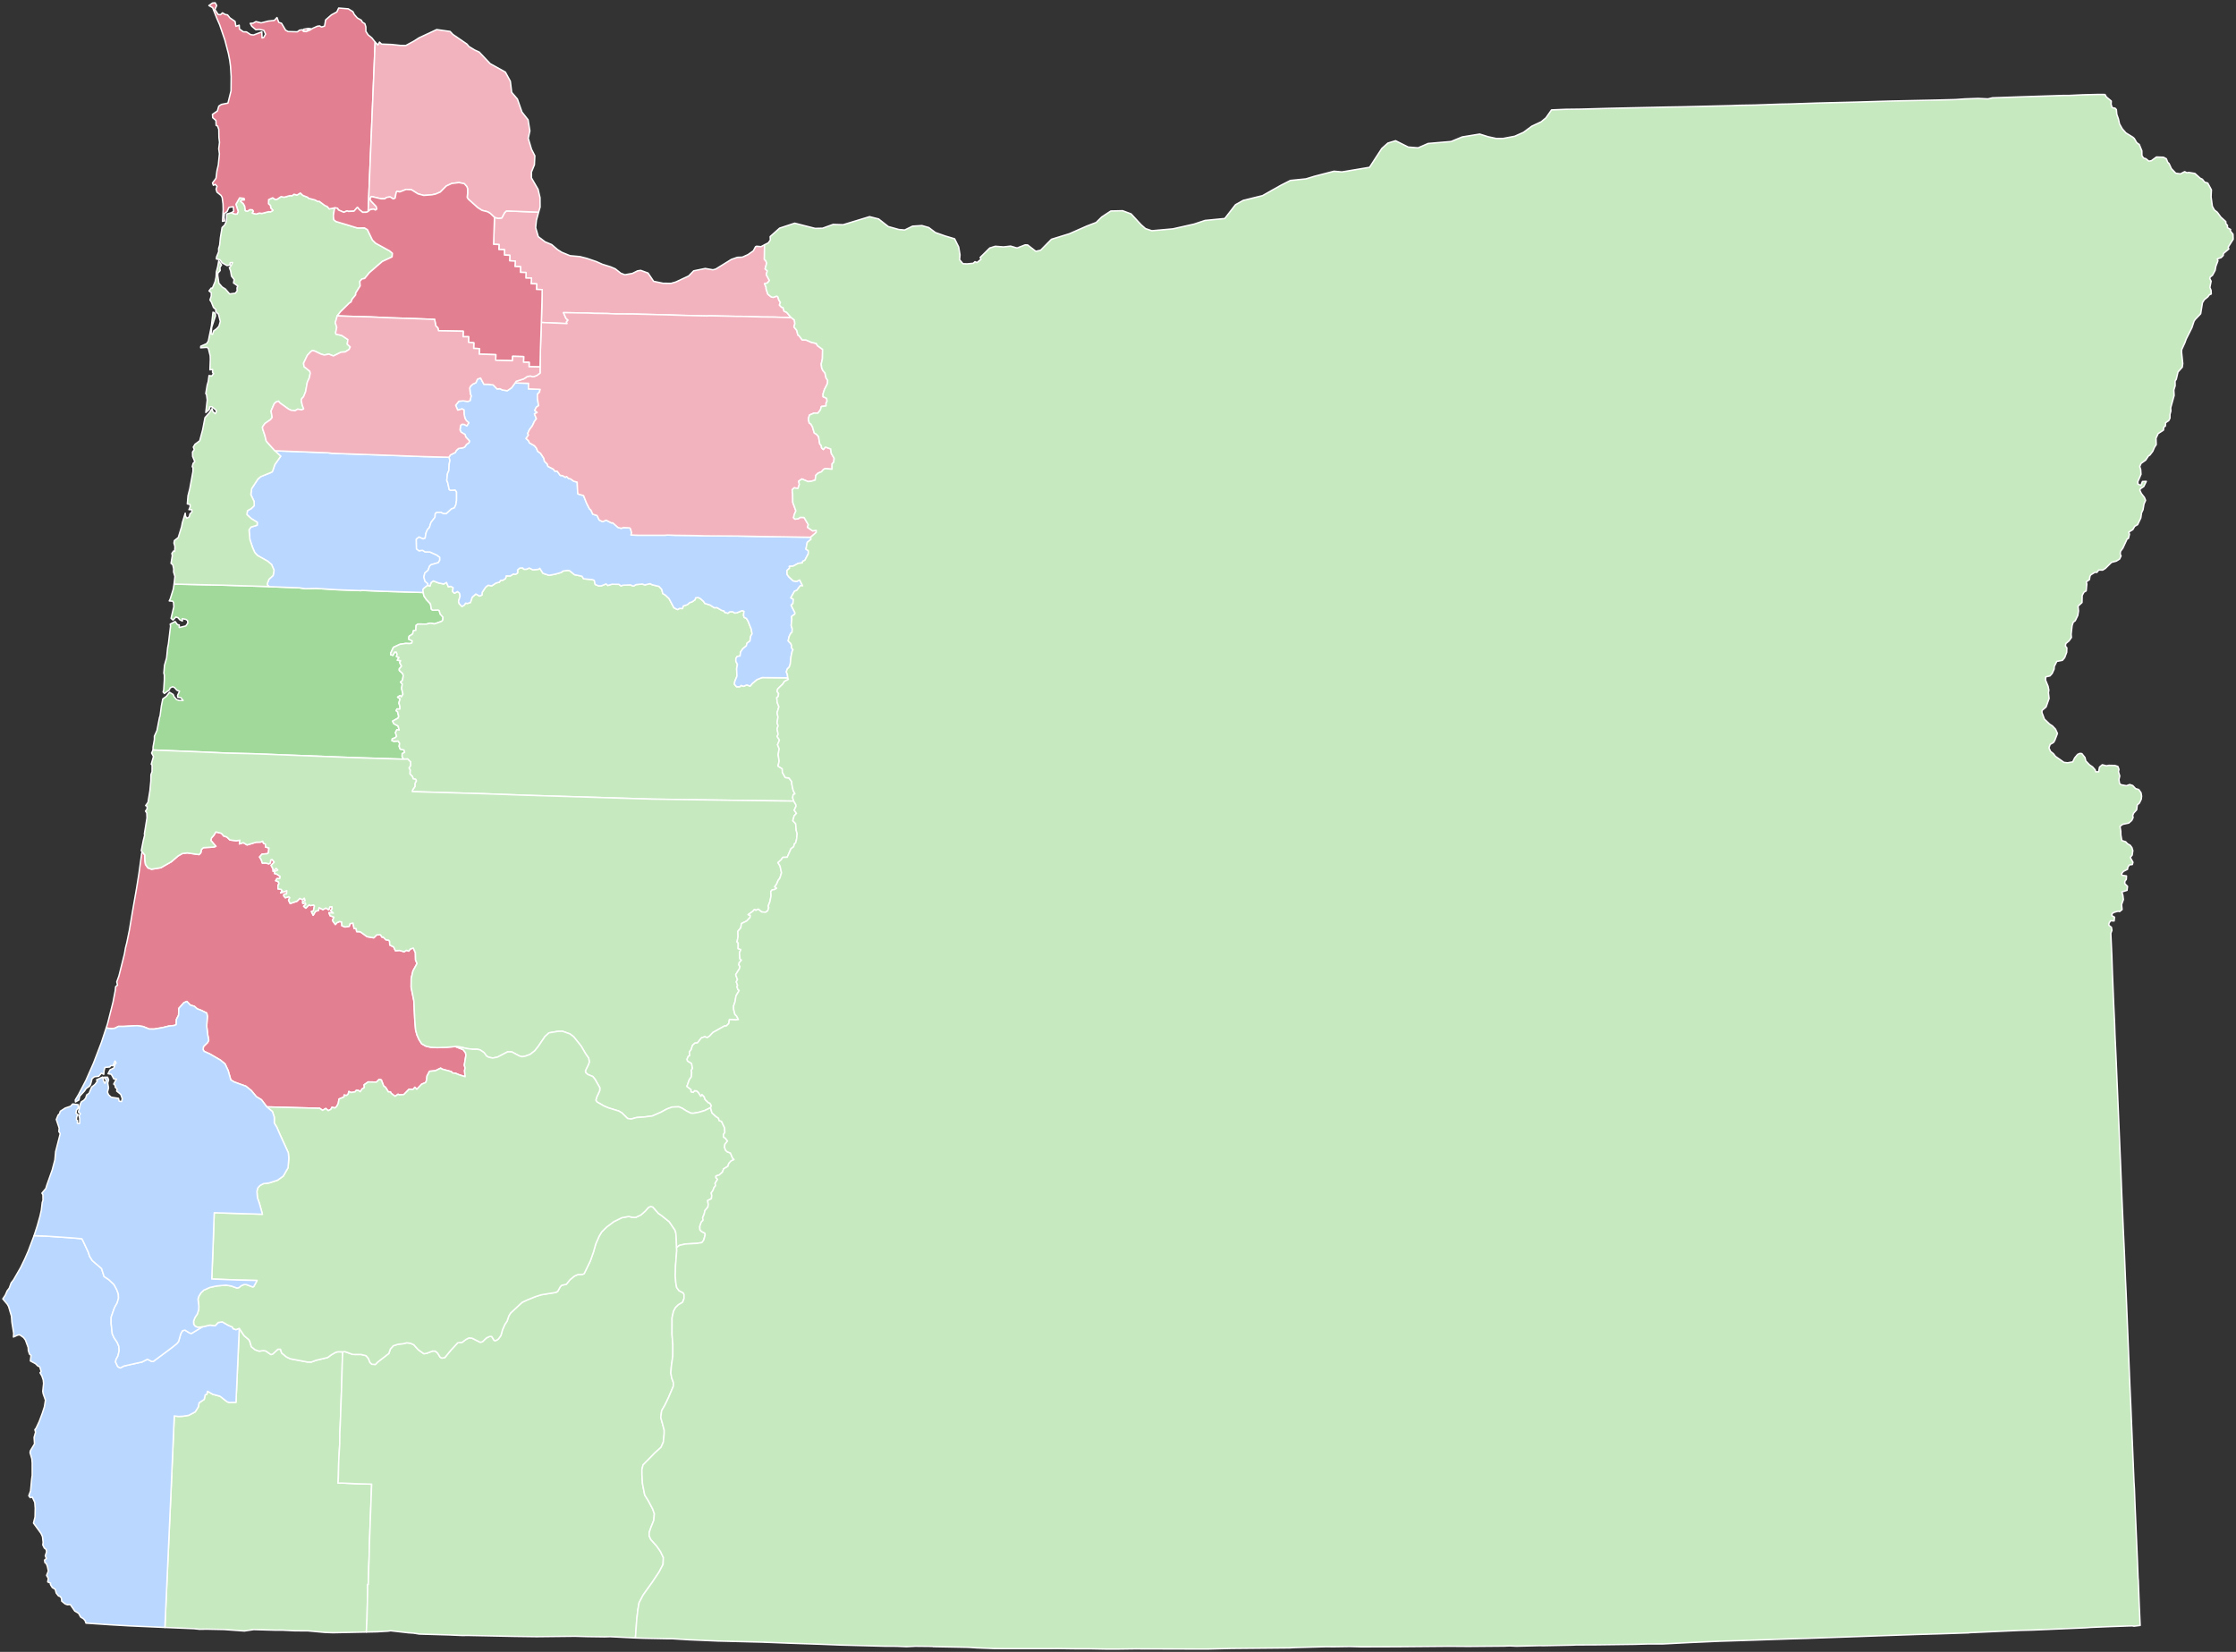 <?xml version="1.0" encoding="UTF-8" standalone="no"?>
<svg
   version="1.2"
   width="800"
   height="591"
   viewBox="0 0 800 591"
   stroke-linecap="round"
   stroke-linejoin="round"
   id="svg19"
   sodipodi:docname="Oregon 1859 county.svg"
   inkscape:version="1.3.2 (091e20e, 2023-11-25, custom)"
   xmlns:inkscape="http://www.inkscape.org/namespaces/inkscape"
   xmlns:sodipodi="http://sodipodi.sourceforge.net/DTD/sodipodi-0.dtd"
   xmlns="http://www.w3.org/2000/svg"
   xmlns:svg="http://www.w3.org/2000/svg">
  <rect x="0" y="0" width="800" height="591" fill="#333333" stroke="none"/>
  <defs
     id="defs19" />
  <sodipodi:namedview
     id="namedview19"
     pagecolor="#ffffff"
     bordercolor="#000000"
     borderopacity="0.25"
     inkscape:showpageshadow="2"
     inkscape:pageopacity="0.0"
     inkscape:pagecheckerboard="0"
     inkscape:deskcolor="#d1d1d1"
     inkscape:zoom="0.9727205"
     inkscape:cx="404.53553"
     inkscape:cy="235.93622"
     inkscape:window-width="1920"
     inkscape:window-height="1009"
     inkscape:window-x="-8"
     inkscape:window-y="-8"
     inkscape:window-maximized="1"
     inkscape:current-layer="svg19" />
  <g
     id="Oregon 1859 county"
     style="fill:#878787;fill-opacity:1;stroke:#ffffff;stroke-opacity:1;stroke-width:0.5;stroke-dasharray:none">
    <path
       d="M 96.32 209.89 107.09 210.3 109.21 210.62 113.09 210.51 120.46 210.98 129.2 211.31 129.29 211.21 137.17 211.55 151.41 211.97 151.67 213.2 152.54 214.49 154.01 216.06 154.36 218.01 154.85 218.32 156.74 218.23 157.14 218.47 157.51 219.71 158.51 220.83 158.41 221.89 157.99 222.31 155.45 223.21 153.95 222.94 152.55 223.29 149.54 223.27 148.89 223.7 148.76 225.51 147.94 225.63 147.61 226.84 146.38 227.63 146.17 228.64 147.5 229.3 147.32 230.06 146.61 230.26 145.21 230.19 143.08 230.52 140.75 231.6 139.8 233.67 139.79 234.24 140.58 234.46 141.23 233.27 141.8 233.31 142.07 234.11 141.86 234.9 142.75 235.25 142.16 236.21 143.34 236.38 143 237.03 143.66 238.33 142.84 239.32 142.87 239.87 144.1 241.01 144.27 241.79 144 243.4 143.31 244.02 143.94 244.74 143.68 246.26 144.17 248.37 143.61 249.32 143.15 248.84 142.26 249.43 143.16 250.02 142.71 251.49 143.1 252.8 143.07 253.68 142.03 253.64 141.75 254.26 142.27 254.7 142.66 256.34 142.4 256.92 140.47 258 140.9 258.91 142.44 259.76 142.81 261.18 142 261.06 141.48 262.08 141.9 263.42 141.43 263.92 140.33 264.36 140.26 265.01 140.99 265.22 142.46 265.12 142.99 265.93 142.81 267.02 143.19 268.02 144.54 268.34 144.76 269.18 143.89 269.62 143.88 270.83 144.53 271.62 127.63 271.09 120.69 270.83 90.78 269.67 81.98 269.47 71.51 269.01 54.75 268.33 54.75 267.29 55.23 264.62 55.24 263.39 56.16 261.36 57.06 256.7 57.27 256.12 57.74 252.55 58.24 250.06 59.53 249.13 60.65 247.67 61.97 248.47 62.28 249.26 63.18 250.3 64.09 250.58 65.51 250.63 64.71 249.62 63.61 249.49 63.53 248.79 64.23 247.31 63.28 246.94 62.49 246.04 61.81 245.68 60.86 246.12 60.58 246.84 58.81 248.11 58.35 247.58 58.57 246.85 58.79 243.27 58.8 241.55 58.62 240.81 58.85 238.03 59.61 235.39 59.99 231.67 60.25 230.39 61.02 223.96 60.89 223.3 62.66 222.36 63.5 223.48 64.13 223.59 64.13 224.51 66.47 223.94 67.21 222.9 67.11 222.05 66.54 221.61 65.24 221.35 65.25 222.18 64.33 221.74 63.68 220.99 62.92 220.75 61.9 221.84 61.19 221.22 62.2 217.05 62.09 215.59 61.81 215.09 60.55 214.99 60.91 214.27 62 210.77 62.28 208.97 80.34 209.37 95.13 209.82 96.32 209.89 Z"
       id="path1"
       style="fill:#a1d99b;fill-opacity:1;stroke:#ffffff;stroke-opacity:1;stroke-width:0.5;stroke-dasharray:none" />
    <path
       d="M 160.66 163.59 160.98 164.69 160.7 166.14 160.59 168.36 160.11 169.43 159.85 171.87 160.18 172.66 160.73 175.17 161.17 175.39 162.86 175.31 163.36 176.03 163.36 178.95 163.09 180.59 162.57 181.7 161.5 182.09 159.66 183.8 158.65 183.79 157.79 183.33 156.29 183.31 155.72 183.78 155.64 185.05 154.2 186.91 153.63 188.73 152.96 189.44 152.45 190.58 152.09 192.55 151.4 192.81 149.91 192.15 148.95 192.9 149.02 196.36 149.9 197.05 151.17 196.87 152.08 197.45 153.83 197.48 156.24 198.57 157.34 199.37 157.34 200.43 156.84 201.29 154.19 202.07 153.69 202.56 153.17 204.01 152 204.99 151.65 206.45 152.07 207.96 153.11 208.86 153.05 209.4 151.7 210.43 151.3 210.97 151.41 211.97 137.17 211.55 129.29 211.21 129.2 211.31 120.46 210.98 113.09 210.51 109.21 210.62 107.09 210.3 96.32 209.89 95.65 209.28 95.66 208.69 96.22 207.26 97.72 205.89 98.05 204.03 97.17 201.97 95.72 200.75 92.09 198.71 91.14 197.65 90.36 195.88 89.42 193.08 89.1 189.57 89.83 188.56 92 187.91 92.03 186.86 89.94 185.57 88.33 184.09 88.54 182.71 89.89 181.96 90.97 180.91 90.91 179.4 89.74 176.94 90.04 174.81 92.29 171.37 93.34 170.49 97.22 168.93 97.55 168.54 98.31 166.24 100.43 163.23 98.35 161.27 117.27 161.99 118.76 162.16 123.8 162.36 139.12 162.89 151.46 163.35 160.66 163.59 Z"
       id="path2"
       style="fill:#b9d7ff;fill-opacity:1;stroke:#ffffff;stroke-opacity:1;stroke-width:0.5;stroke-dasharray:none" />
    <path
       d="M 162.92 374.43 165.7 375.53 166.55 376.66 166.7 377.53 166.12 381.09 166.41 382.08 166.21 383.06 166.41 385.21 164.21 384.51 163 383.99 161.85 383.86 161.49 383.4 158.23 382.52 157.66 382.15 155.77 383.08 153.68 383.27 152.78 384.97 152.63 386.44 152.29 387.3 150.87 387.88 149.12 389.73 148.44 388.99 147.77 389.78 146.34 389.69 144.47 391.61 142.81 391.71 142.42 391.48 141.36 392.23 139.97 391.17 139.67 390.63 138.94 390.64 137.95 389.02 137.27 388.55 136.43 386.37 135.67 386.16 134.68 387.14 131.7 387.09 130.27 388.11 130.36 389.11 129.55 389.59 128.87 390.6 128.28 390.15 127.47 390.1 126.97 390.67 125.59 390.88 124.81 390.5 124.58 391.41 124 391.95 123.11 391.77 123.09 392.45 121.28 393.21 121.03 394.8 120.45 395.87 119.82 396.41 118.78 396.14 118.38 396.89 117.44 397.37 116.56 396.58 115.4 397.25 114.33 396.48 113.82 396.5 95.47 396.01 93.56 393.47 91.71 392.35 89.93 390.19 88 388.62 83.84 387.12 82.58 386.37 81.63 383.02 80.52 380.64 78.89 379.29 75.03 377.05 73.03 376.15 72.66 375.48 72.81 374.44 74.3 372.96 74.68 372.14 74.31 370.2 73.95 367.08 74.2 363.63 73.97 362.44 72 361.47 70.56 360.93 69.55 360.02 68.11 359.6 66.86 358.28 65.78 358.75 63.97 360.78 63.9 363.18 63.12 364.73 63.05 366.59 62.39 366.88 60.35 367.11 58.25 367.64 55.13 368.17 53.4 368.16 51.18 367.26 49.03 366.95 44.17 367.23 42.38 367.22 41.12 367.87 39.8 368.05 37.99 367.77 38.49 366.23 40.43 358.57 41.22 354.47 41.38 352.98 42.04 352.45 41.78 351.28 42.54 349.19 44.51 341.34 44.9 339.11 45.36 337.31 46.3 332.73 47.38 326.27 48.86 317.79 49.69 312.64 50.69 305.37 50.9 304.79 51.8 305.86 51.86 307.87 52.05 309.26 52.92 310.5 54.21 310.99 57.55 310.45 61.29 308.32 63.75 306.21 65.28 305.35 67.04 305.15 71.23 305.75 71.83 305.11 72.08 303.9 72.78 303.27 76.42 303.07 77.26 302.8 75.43 300.68 75.68 299.76 76.47 298.89 77.25 297.64 79.23 298.14 80.03 299.1 81.13 299.44 82.28 300.53 84.52 300.79 85.82 300.6 85.65 301.92 87.05 301.49 88.41 302.3 91.62 301.32 93.2 301.28 93.97 300.95 94.29 301.7 94.97 302.01 94.99 303.03 96.22 303.38 96.02 305.12 95.66 305.42 93.74 305.6 92.86 306.61 93.45 307.55 93.86 308.8 95.06 308.76 96.17 309.06 96.72 308.74 96.86 307.67 97.37 307.5 98.12 308.46 97 309.59 97.69 310.89 97.73 311.76 98.81 310.66 99.37 311.31 98.29 311.79 98.27 312.54 98.93 312.68 100.23 313.57 100.09 314.33 99.09 314.34 98.63 315.09 99.56 315.44 99.81 316.12 99.45 316.75 99.45 318 100.59 318.21 101 318.67 100.41 319.46 102.6 318.67 102.51 319.83 101.61 319.89 101.53 320.54 102.09 321.19 103.32 320.83 103.69 321.17 103.23 322.03 103.82 323.25 106.29 322.42 107.26 321.42 108.22 321.89 108.87 321.33 109.17 322.23 108.27 322.55 108.35 323.25 109.26 323 109.39 323.6 108.64 324.23 109.41 324.92 110.6 323.69 111.08 324 112.19 323.77 112.51 324.08 112.14 325.88 111.42 326.13 112.05 327.46 112.88 326.03 113.93 325.76 114.16 324.75 115.52 325.44 116.59 324.87 117.61 325.5 118.02 324.44 118.78 324.4 118.83 325.16 118.31 325.76 119.28 326.68 117.7 326.53 118.09 327.6 119.47 328.13 118.95 329.33 119.99 330.76 120.6 330.08 121.5 329.7 122.24 329.84 122.32 331.2 123.46 331.65 124.96 331.39 125.23 330.48 126.28 330.24 126.68 332.16 127.42 332.25 127.6 333.3 128.88 333.35 131.33 335.11 133.73 335.53 134.82 334.46 136.13 334.43 136.67 335.3 137.11 335.26 138.04 336.21 139.07 336.37 139.39 336.77 139.45 338.11 140.85 338.8 141.48 340.14 142.93 340.03 144.6 340.51 145.47 339.98 146.23 340.29 146.82 339.53 147.86 339.18 148.62 340.85 148.67 343.45 149.21 344.71 147.76 347.36 147.12 350.08 147.09 353.18 148.07 358.04 148.4 364.94 148.69 368.45 149.18 370.29 149.93 371.96 150.87 373.44 152.35 374.27 154.05 374.67 156.45 374.81 159.87 374.68 162.92 374.43 Z"
       id="path3"
       style="fill:#e27f90;fill-opacity:1;stroke:#ffffff;stroke-opacity:1;stroke-width:0.5;stroke-dasharray:none" />
    <path
       d="M 192.71 75.91 191.92 78.82 191.65 81.45 192.59 84.67 195.02 86.52 197.38 87.5 199.48 89.3 200.99 90.26 203.96 91.48 207.44 91.79 209.95 92.43 213.35 93.58 215.47 94.53 218.47 95.47 220.11 96.17 222.11 97.75 223.57 98.3 226.27 97.81 228.12 96.9 229.23 96.73 231.86 97.69 233.85 100.64 237.2 101.34 240.08 101.38 241.8 100.88 246.4 98.73 248.18 96.9 252.33 96.05 255.06 96.53 256.09 96.26 261.68 92.8 263.79 92.07 265.61 91.99 267.62 91.09 269.52 89.75 270.3 88.29 270.67 88.1 272.28 88.24 273.53 87.58 273.47 92.83 273.99 93.28 274.29 94.17 273.75 96.19 274.53 96.91 274.14 98.23 275.28 100.36 274.55 101.24 273.54 101.5 274.11 102.81 274.08 103.32 274.72 105.25 275.96 106.25 276.69 106.39 277.86 105.95 278.32 106.25 278.66 107.4 279.22 108.17 278.86 109.13 279.62 109.94 280.14 110.03 280.54 111.36 281.43 111.72 282.92 113.47 282.78 113.64 276.92 113.45 272.49 113.41 265.66 113.2 263.33 113.19 253.77 112.98 253.07 113.05 244.34 112.84 239.29 112.67 225.97 112.34 220.51 112.33 217.26 112.17 212.47 112.11 210.79 112.01 201.6 111.85 202.53 113.95 203.23 114.53 202.66 115.2 202.87 115.77 193.68 115.38 193.9 107.97 193.98 103.62 191.96 103.54 192.02 101.57 190.03 101.51 190.16 99.5 188.16 99.46 188.21 97.5 186.21 97.43 186.24 95.41 184.26 95.35 184.37 93.42 182.34 93.3 182.44 91.34 180.48 91.25 180.49 89.33 178.48 89.27 178.56 87.5 176.6 87.41 176.91 77.77 178.23 78.1 179.53 77.98 180.54 76.08 181.2 75.46 192.71 75.91 Z"
       id="path4"
       style="fill:#f2b3be;fill-opacity:1;stroke:#ffffff;stroke-opacity:1;stroke-width:0.5;stroke-dasharray:none" />
    <path
       d="M 281.85 242.5 282.04 243.07 280.63 243.83 280.06 244.74 278.3 246.43 277.98 247.31 278.57 248.14 278.42 249.21 277.91 249.57 278.08 251.35 278.67 252.86 278.02 255.04 278.35 256.51 278.03 258.66 278.39 259.65 278.03 260.81 278.42 262.71 278.03 263.47 278.87 264.76 278.19 266.44 278.78 267.9 278.4 269.92 278.76 272.29 278.36 274.09 279.88 275.05 279.92 276.36 280.97 278.18 282.28 278.33 283.27 279.67 283.29 280.52 283.79 282.83 284.41 283.99 283.76 284.34 283.6 285.43 283.98 286.61 263.47 286.35 233.28 285.91 189.36 284.56 173.12 283.97 151.36 283.34 147.5 283.21 147.64 282.57 148.45 281.41 148.46 280.3 148.97 279.35 148.72 278.82 147.83 278.65 147.59 277.88 146.66 276.85 146.75 275.48 146.33 274.78 146.9 273.88 146.86 272.56 145.84 271.54 144.53 271.62 143.88 270.83 143.89 269.62 144.76 269.18 144.54 268.34 143.19 268.02 142.81 267.02 142.99 265.93 142.46 265.12 140.99 265.22 140.26 265.01 140.33 264.36 141.43 263.92 141.9 263.42 141.48 262.08 142 261.06 142.81 261.18 142.44 259.76 140.9 258.91 140.47 258 142.4 256.92 142.66 256.34 142.27 254.7 141.75 254.26 142.03 253.64 143.07 253.68 143.1 252.8 142.71 251.49 143.16 250.02 142.26 249.43 143.15 248.84 143.61 249.32 144.17 248.37 143.68 246.26 143.94 244.74 143.31 244.02 144 243.4 144.27 241.79 144.1 241.01 142.87 239.87 142.84 239.32 143.66 238.33 143 237.03 143.34 236.38 142.16 236.21 142.75 235.25 141.86 234.9 142.07 234.11 141.8 233.31 141.23 233.27 140.58 234.46 139.79 234.24 139.8 233.67 140.75 231.6 143.08 230.52 145.21 230.19 146.61 230.26 147.32 230.06 147.5 229.3 146.17 228.64 146.38 227.63 147.61 226.84 147.94 225.63 148.76 225.51 148.89 223.7 149.54 223.27 152.55 223.29 153.95 222.94 155.45 223.21 157.99 222.31 158.41 221.89 158.51 220.83 157.51 219.71 157.14 218.47 156.74 218.23 154.85 218.32 154.36 218.01 154.01 216.06 152.54 214.49 151.67 213.2 151.41 211.97 151.3 210.97 151.7 210.43 153.05 209.4 153.82 209.7 154.23 208.44 155.03 207.83 156.93 208.56 158.76 208.94 159.76 208.37 160.4 209.94 161.32 209.77 162.15 210.28 161.89 211.58 162.61 212.25 163.71 211.63 164.42 212.24 164.63 213.25 164.06 215.13 164.3 215.97 165.28 216.98 166.15 216.47 166.55 215.8 167.29 215.89 168.31 215.55 168.93 213.66 170.25 212.51 171.58 213.26 172.44 212.86 172.51 211.95 173.71 210.13 174.62 209.38 175.95 209.59 177.47 208.58 178.65 208.29 179.15 207.61 179.92 207.61 180.89 206.95 181.12 206.02 182.55 206.07 183.69 205.35 184.42 205.51 185.21 204.96 185.16 203.91 185.95 203.23 187.01 203.19 187.4 203.66 188.43 203.65 189.35 203.21 190.66 203.88 192.75 203.66 193.13 203.31 194.27 205.11 196.4 205.82 198.5 205.45 200.85 204.79 201.38 204.31 203.16 204.06 203.82 204.2 205.53 205.6 208.22 206.14 208.78 207.07 211.94 207.37 212.62 207.63 212.96 209.11 214.22 209.62 215.17 209.58 216.87 208.9 217.46 209.46 218.92 209.02 221.47 209.06 222.19 209.62 222.83 209.37 225.53 209.26 226.62 209.7 227.56 209.15 229.79 208.95 230.72 209.26 232.58 208.81 233.31 209.2 235.77 209.79 236.77 210.86 237.13 212.36 238.04 212.89 239.39 214.19 241.12 217.43 242.42 218.09 243.11 217.67 244.17 217.73 244.47 216.78 245.87 216.37 246.82 215.53 247.42 215.43 248.67 214.59 248.88 213.89 249.78 213.76 250.6 214.17 251.74 215.18 252.16 215.87 254.03 216.46 255.58 217.44 256.5 217.38 258.22 218.37 259.07 218.59 259.26 219.07 260.47 219.4 261.04 218.89 262.15 218.86 262.84 219.31 263.53 219.27 265.52 218.46 266.19 218.69 266.03 220.13 266.23 220.88 267.06 221.25 267.63 222.18 268.78 225.08 269.08 226.75 268.61 227.57 268.32 229.35 267.27 230.1 267.02 231.08 265.8 232.06 264.99 233.23 264.78 234.7 263.76 234.86 263.29 235.57 263.26 236.57 263.85 237.71 263.55 239.19 263.67 241.91 262.87 243.88 262.77 244.82 263.53 245.7 264.67 245.71 265.17 245.21 266.03 245.54 267.19 245.04 268.37 245.47 269.17 244.52 270.81 243.14 272.67 242.41 281.85 242.5 Z"
       id="path5"
       style="fill:#c7e9c0;fill-opacity:1;stroke:#ffffff;stroke-opacity:1;stroke-width:0.5;stroke-dasharray:none" />
    <path
       d="M 283.98 286.61 284.72 287.86 284.8 288.44 284.15 289.87 284.96 291 284.14 291.87 283.65 293.62 284.67 294.7 284.86 297.05 285.2 298.25 285.04 300.08 284.67 301.56 284.26 301.84 283.95 302.94 283.02 303.63 281.65 306.69 280.02 306.75 279.56 307.52 278.34 308.64 279.08 309.82 279.61 312.25 279.04 314.15 278.42 314.96 277.86 316.32 277.19 317.24 277.88 317.79 276.99 318.3 276.31 318.33 275.76 318.97 275.87 320.49 275.47 322.55 274.85 324.13 275.05 324.76 274.67 325.83 273.91 326.38 272.47 326.26 271.3 325.28 270.39 325.7 269.94 325.36 269.34 326.04 267.67 327.23 268.43 327.48 268.35 328.25 267.13 329.52 265.29 330.41 265.04 331.95 264 333.19 264.07 335.11 263.69 337.02 264.13 337.35 264.09 339.39 265.07 339.74 264.57 340.85 264.73 343.04 265.27 343.54 264.47 344.42 264.36 345.24 264.75 345.79 264.55 346.58 263.21 348.71 263.86 350.51 263.42 351.22 263.9 352.54 263.68 353.03 264.01 354.03 264.46 354.36 263.33 356.29 262.99 358.36 262.46 359.93 262.49 361.16 262.95 362.92 263.58 363.56 264.18 364.79 263.11 364.89 260.98 364.75 260.74 366.19 259.84 367.06 259.22 367.06 255.07 369.39 253.86 370.68 253.03 371.23 252.14 370.9 250.94 371.34 249.52 373.12 248.66 373.19 247.77 373.98 247.27 375.55 246.67 376.29 246.76 377.68 246.28 377.9 245.83 378.91 245.97 379.58 247.44 380.48 247.76 382.26 247.26 383.09 247.48 383.58 247.34 385.29 246.65 386.23 245.77 388.69 247.27 389.84 247.24 390.57 248.02 390.81 248.47 390.22 249.28 390.31 249.87 390.86 250.73 392.17 251.14 391.58 251.93 392.38 252.28 393.38 253.53 394.57 253.96 394.64 254.51 395.61 254.21 396.3 252.15 397.32 250.08 397.94 248.08 398.3 247.19 398.26 245.48 397.41 244.17 396.55 242.86 395.99 240.46 396.08 238.59 396.77 236.42 397.95 233.39 399.26 230.47 399.64 227.78 399.82 225.81 400.36 224.53 400.16 222.53 398.18 221.35 397.49 217.8 396.4 216.19 395.74 213.6 394.26 213.18 393.63 213.51 392.48 214.56 390.22 214.61 389.17 212.93 386.21 212.11 385.16 210.28 384.4 209.52 383.71 209.46 383.05 210.55 380.82 210.84 379.9 210.62 378.59 209.41 376.82 207.96 374.31 205.25 370.93 203.91 369.91 201.25 368.95 199.48 369.01 196.42 369.53 194.97 370.84 192.57 374.38 191.32 375.95 189.67 377.23 187.9 377.88 186.75 378.06 185.8 377.78 183.14 376.36 181.63 376.32 177.98 378.21 176.27 378.54 174.8 378.24 174.07 377.81 173.19 376.59 171.78 375.64 170.83 375.4 169.02 375.4 167.09 375.16 164.69 374.6 162.92 374.43 159.87 374.68 156.45 374.81 154.05 374.67 152.35 374.27 150.87 373.44 149.93 371.96 149.18 370.29 148.69 368.45 148.4 364.94 148.07 358.04 147.09 353.18 147.12 350.08 147.76 347.36 149.21 344.71 148.67 343.45 148.62 340.85 147.86 339.18 146.82 339.53 146.23 340.29 145.47 339.98 144.6 340.51 142.93 340.03 141.48 340.14 140.85 338.8 139.45 338.11 139.39 336.77 139.07 336.37 138.04 336.21 137.11 335.26 136.67 335.3 136.13 334.43 134.82 334.46 133.73 335.53 131.33 335.11 128.88 333.35 127.6 333.3 127.42 332.25 126.68 332.16 126.28 330.24 125.23 330.48 124.96 331.39 123.46 331.65 122.32 331.2 122.24 329.84 121.5 329.7 120.6 330.08 119.99 330.76 118.95 329.33 119.47 328.13 118.09 327.6 117.7 326.53 119.28 326.68 118.31 325.76 118.83 325.16 118.78 324.4 118.02 324.44 117.61 325.5 116.59 324.87 115.52 325.44 114.16 324.75 113.93 325.76 112.88 326.03 112.05 327.46 111.42 326.13 112.14 325.88 112.51 324.08 112.19 323.77 111.08 324 110.6 323.69 109.41 324.92 108.64 324.23 109.39 323.6 109.26 323 108.35 323.25 108.27 322.55 109.17 322.23 108.87 321.33 108.22 321.89 107.26 321.42 106.29 322.42 103.82 323.25 103.23 322.03 103.69 321.17 103.32 320.83 102.09 321.19 101.53 320.54 101.61 319.89 102.51 319.83 102.6 318.67 100.41 319.46 101 318.67 100.59 318.21 99.45 318 99.45 316.75 99.81 316.12 99.56 315.44 98.63 315.09 99.09 314.34 100.09 314.33 100.23 313.57 98.93 312.68 98.27 312.54 98.29 311.79 99.37 311.31 98.81 310.66 97.73 311.76 97.69 310.89 97 309.59 98.12 308.46 97.37 307.5 96.86 307.67 96.72 308.74 96.17 309.06 95.06 308.76 93.86 308.8 93.45 307.55 92.86 306.61 93.74 305.6 95.66 305.42 96.02 305.12 96.22 303.38 94.99 303.03 94.97 302.01 94.29 301.7 93.97 300.95 93.2 301.28 91.62 301.32 88.41 302.3 87.05 301.49 85.65 301.92 85.82 300.6 84.52 300.79 82.28 300.53 81.13 299.44 80.03 299.1 79.23 298.14 77.25 297.64 76.47 298.89 75.68 299.76 75.43 300.68 77.26 302.8 76.42 303.07 72.78 303.27 72.08 303.9 71.83 305.11 71.23 305.75 67.04 305.15 65.28 305.35 63.75 306.21 61.29 308.32 57.55 310.45 54.21 310.99 52.92 310.5 52.05 309.26 51.86 307.87 51.8 305.86 50.9 304.79 50.55 304.37 51.28 300.66 51.75 298.77 51.65 298.37 52.59 292.61 52.52 290.88 52.06 290.19 52.62 289.4 52.61 288.45 52.11 288.21 52.95 287.06 53.64 282.86 53.97 279.37 54 277.18 54.4 276.1 54.42 273.69 54.12 273.41 54.91 270.64 54.24 269.41 54.75 268.33 71.51 269.01 81.98 269.47 90.78 269.67 120.69 270.83 127.63 271.09 144.53 271.62 145.84 271.54 146.86 272.56 146.9 273.88 146.33 274.78 146.75 275.48 146.66 276.85 147.59 277.88 147.83 278.65 148.72 278.82 148.97 279.35 148.46 280.3 148.45 281.41 147.64 282.57 147.5 283.21 151.36 283.34 173.12 283.97 189.36 284.56 233.28 285.91 263.47 286.35 283.98 286.61 Z"
       id="path6"
       style="fill:#c7e9c0;fill-opacity:1;stroke:#ffffff;stroke-opacity:1;stroke-width:0.5;stroke-dasharray:none" />
    <path
       d="M 119.72 74.37 119.28 77.21 119.43 78.61 120.21 79.24 127.86 81.56 130.38 81.53 131.46 82.16 133.25 85.89 134.4 87.01 139.41 89.77 140.41 90.61 140.28 91.91 136.77 93.56 132.12 97.58 130.48 99.63 129.5 99.81 128.74 100.67 128.87 102.27 127.24 104.89 127.26 105.48 125.97 107.07 125.59 108.06 124.99 108.42 121.81 111.55 120.66 113 119.96 115.43 120.49 117.11 120.08 119.01 120.21 119.55 122.25 120.01 124.47 121.47 124.24 123.15 125.32 124.11 124.91 125.01 123.5 125.91 122.05 126 119.28 127.35 117.65 126.71 116.02 127.02 114.88 126.7 112.62 125.6 111.8 125.42 111.21 125.78 109.98 127.09 108.61 129.94 108.79 131.17 110.83 132.81 111 133.53 110.68 135.16 109.95 136.75 109.35 140.1 108.62 141.91 107.93 142.68 107.79 143.31 108.15 144.99 108.65 146.31 107.92 146.62 106.47 146.39 105.6 146.93 104.15 146.79 103.2 146.34 100.08 144.1 99.64 143.52 98.77 143.83 98.13 144.41 96.98 147.04 97.38 149.35 96.79 150.12 94.79 151.52 93.92 152.74 93.97 153.42 94.77 155.78 95.27 157.83 98.35 161.27 100.43 163.23 98.31 166.24 97.55 168.54 97.22 168.93 93.34 170.49 92.29 171.37 90.04 174.81 89.74 176.94 90.91 179.4 90.97 180.91 89.89 181.96 88.54 182.71 88.33 184.09 89.94 185.57 92.03 186.86 92 187.91 89.83 188.56 89.1 189.57 89.42 193.08 90.36 195.88 91.14 197.65 92.09 198.71 95.72 200.75 97.17 201.97 98.05 204.03 97.72 205.89 96.22 207.26 95.66 208.69 95.65 209.28 96.32 209.89 95.13 209.82 80.34 209.37 62.28 208.97 62.59 206.24 62.11 204.67 62.14 203.51 61.82 202.05 61.19 201.55 61.65 198.75 61.48 198.01 62.11 197.12 62.5 197.28 62.59 195.52 62.24 194.28 62.39 193.4 63.78 192.31 64.96 188.48 65.24 187.02 66.27 183.61 66.4 184.7 66.85 185.42 67.71 184.92 67.95 183.88 68.68 183.17 68.59 182.33 67.6 182.35 68.02 181.36 68.02 180.49 67.02 180.28 67.27 177.32 67.91 174.82 69.04 168.68 69.05 167.33 68.78 166.95 69.11 165.75 69.69 165.17 68.91 163.26 68.88 161.73 69.51 160.85 69.15 159.96 69.79 158.92 71.45 157.71 72.49 153.83 73.34 149.43 74.91 147.68 75.86 146.22 76.15 147.22 77 147.99 77.43 147.27 77.26 146.68 75.81 145.52 75.02 145.55 74.88 146.48 73.63 147.58 74.14 143.11 73.89 141.2 73.62 140.82 74.12 137.81 74.51 136.46 74.79 134.37 75.77 134.5 76.43 133.66 76.05 133.28 76.05 132.19 75.11 132.31 75.25 128.59 75.2 127.26 74.55 124.67 74.07 124.27 71.79 124.43 71.84 123.86 73.92 122.95 74.53 122.05 75.65 116.55 76.2 111.69 77 112.12 77.09 113.03 75.75 117.08 75.51 119.4 76.04 119.61 76.42 118.42 77.51 117.62 78.33 116.73 78.82 115.03 78.18 112.41 77.16 111.45 77.28 110.83 76.37 109.98 75.65 108.13 75.13 107.32 75.58 105.94 75.6 104.74 74.79 104.08 75.58 103.05 75.96 103.13 76.95 100.79 77.3 99.16 77.42 97.23 77.89 95.43 78.25 93.37 79.26 94.79 78.69 95.67 78.77 96.8 77.93 97.75 77.91 98.63 78.3 101.3 79.49 102.68 80.63 103.39 82.15 105.16 84.19 104.91 84.86 104.08 84.8 103.02 85.08 102.32 83.55 101.23 83.77 100.01 82.81 98.76 82.52 96.98 82.06 95.76 82.57 95.26 83.2 93.92 82.37 93.99 82.26 94.81 81.22 95.01 79.46 94.01 78.69 92.94 77.41 92.64 77.48 91.93 78.24 90.05 78.22 88.92 78.59 87.69 78.86 84.99 79.46 81.4 80.39 80.51 81.03 79.06 81.09 76.57 82.76 76.11 84.07 76.6 84.83 76.56 85.22 75.68 84.41 73.09 85.72 70.79 87.32 70.97 87.47 71.52 86.36 71.63 86.1 72.04 87.05 72.84 87.55 73.77 87.78 75.38 88.56 75.55 89.38 75 90.3 75.06 90.66 75.55 90.3 76.24 91.65 76.59 92.77 76.23 93.71 76.35 96.13 75.73 96.79 75.8 97.67 75.28 96.87 74.44 96.77 73.54 96.06 72.9 96.11 71.41 97.57 70.76 98.5 71.4 99.15 71.27 100.57 70.34 101.64 70.56 103.79 69.97 104.48 70.03 105.2 69.5 106.3 69.78 107.45 69.05 108.35 69.89 110.09 70.58 110.43 70.94 112.7 71.53 113.84 72.13 114.18 71.99 116.26 73.54 117.06 73.87 117.81 74.73 119.72 74.37 Z"
       id="path7"
       style="fill:#c7e9c0;fill-opacity:1;stroke:#ffffff;stroke-opacity:1;stroke-width:0.5;stroke-dasharray:none" />
    <path
       d="M 111.27 10.29 109.99 10.78 109.6 11.23 108.45 10.98 108.59 10.47 110.3 10.17 111.27 10.29 Z M 134.22 15.05 131.72 75.66 131.11 75.94 129.76 75.97 128.59 75.02 127.87 74.17 126.65 75.55 124.59 75.65 124.23 75.43 123.01 75.95 121.07 75.12 120.75 74.5 119.72 74.37 117.81 74.73 117.06 73.87 116.26 73.54 114.18 71.99 113.84 72.13 112.7 71.53 110.43 70.94 110.09 70.58 108.35 69.89 107.45 69.05 106.3 69.78 105.2 69.5 104.48 70.03 103.79 69.97 101.64 70.56 100.57 70.34 99.15 71.27 98.5 71.4 97.57 70.76 96.11 71.41 96.06 72.9 96.77 73.54 96.87 74.44 97.67 75.28 96.79 75.8 96.13 75.73 93.71 76.35 92.77 76.23 91.65 76.59 90.3 76.24 90.66 75.55 90.3 75.06 89.38 75 88.56 75.55 87.78 75.38 87.55 73.77 87.05 72.84 86.1 72.04 86.36 71.63 87.47 71.52 87.32 70.97 85.72 70.79 84.41 73.09 85.22 75.68 84.83 76.56 84.07 76.6 82.76 76.11 83.61 75.59 83.47 73.98 81.92 74.18 81.25 75.68 80.31 76.38 80.18 77.83 80.41 79.03 79.61 79.18 79.85 75.03 79.79 72.92 79.48 70.63 79.06 69.9 77.63 68.74 77.31 67.66 77.65 66.69 77.03 65.97 76.34 66.29 76.02 65.47 77.28 63.78 77.62 61.11 78.11 59.01 78.51 55.04 78.26 53.22 78.54 50.93 78.33 49.2 78.28 46.28 77.84 45.09 77.33 44.86 77.25 43.09 76.11 42.12 76.01 40.92 77.77 39.72 78.28 37.97 79.2 37.36 81.56 36.88 82.66 32.49 82.7 27.38 82.47 23.69 82.19 21.57 81.71 19.12 80.46 14.34 78.59 8.87 77.68 6.79 76.07 2.74 74.74 1.99 76.02 1.08 76.98 1 77.53 1.98 76.88 3.4 78.05 5.18 78.91 5.26 79.59 4.59 80.6 5.18 81.41 5.33 82.27 6.4 84.1 7.66 84.4 9.41 85.59 9.01 85.66 10.38 87.08 11.38 88.17 11.4 89.69 12.4 90.71 12.52 93.67 11.41 93.76 13.56 94.36 13.41 95.02 12.22 94.4 10.86 92.78 10.51 91.53 10.62 90.1 9.4 89.53 8.37 90.59 8.28 91.57 7.72 93.44 8.18 96.01 7.53 98.13 7.31 99.1 6.28 99.74 7.99 100.73 8.34 102.19 10.81 103.12 11.29 106.37 11.38 107.17 10.79 108.09 10.64 108.6 11.26 109.56 11.31 110.9 10.77 111.85 10.14 113.53 9.38 114.35 9.27 115.08 9.68 116.14 9.31 116.49 7.14 118.57 5.32 120.52 4.27 121.17 2.88 124.61 3.16 126.25 4.16 126.77 5.19 127.84 6.42 129.3 7.25 129.65 7.93 130.54 8.47 130.9 9.64 130.91 11.23 131.7 12.45 133.06 13.58 134.22 15.05 Z"
       fill-rule="evenodd"
       id="path8"
       style="fill:#e27f90;fill-opacity:1;stroke:#ffffff;stroke-opacity:1;stroke-width:0.5;stroke-dasharray:none" />
    <path
       d="M 192.71 75.91 181.2 75.46 180.54 76.08 179.53 77.98 178.23 78.1 176.91 77.77 175.35 76.29 174.39 75.75 172.44 75.26 170.88 74.25 167.53 71.24 167.14 70.62 167.31 69.04 167.28 67.42 166.99 66.7 166.11 65.72 164.22 65.33 161.61 65.65 159.68 66.55 157.53 68.71 155.82 69.44 154.52 69.7 151.62 69.92 149.56 69.36 147.19 67.88 145.29 67.78 142.98 68.67 142.08 68.43 141.76 68.82 141.37 70.89 140.69 71.17 139.59 70.46 138.35 70.63 137.66 71.12 136.41 71.13 132.85 70.3 132.35 71.22 132.7 71.88 134.61 73.89 134.81 74.81 134.32 75.15 133.63 74.8 132.43 75.01 131.72 75.66 134.22 15.05 135.22 16.08 135.77 15.06 136.5 15.77 140.11 15.91 143.2 16.24 145.19 16.28 148 14.76 149.96 13.51 156.24 10.58 161.03 11.25 162.04 12.32 167.08 15.78 167.78 16.64 169.77 17.86 171.46 18.63 175.37 22.77 180.81 25.79 182.59 29.06 183.08 33.05 185.11 35.42 186.75 40.09 188.94 42.87 189.58 46.81 188.99 49.49 190.17 53.42 191.36 55.74 191.2 58.96 190.14 61.56 190.12 63.62 192.51 67.73 193.21 70.69 193.24 74.08 192.71 75.91 Z"
       id="path9"
       style="fill:#f2b3be;fill-opacity:1;stroke:#ffffff;stroke-opacity:1;stroke-width:0.5;stroke-dasharray:none" />
    <path
       d="M 184.29 137.01 189.11 137.13 189.05 139.12 193.26 139.31 193 140.31 192.28 141.02 192.28 142.54 192.7 145.12 191.91 145.67 191.31 146.84 192.2 147.57 191.21 148.07 191.92 149.81 191.22 150.73 190.48 152.33 189.41 153.75 188.81 155.08 189.08 155.63 188.22 156.88 189.12 157.7 189.41 158.43 191.25 159.48 191.93 160.35 192.37 161.46 193.4 162.18 194.6 164.02 194.77 165 195.81 166.03 196.03 166.85 198.02 167.87 198.47 168.55 199.35 168.57 200.44 170.08 201.27 170.16 202.25 170.76 202.72 170.49 203.39 171.15 204.13 171.34 205.29 172.17 206.51 172.5 206.66 175.93 206.79 176.72 208.79 177.31 209.88 180.05 210.93 182.09 211.42 182.49 212.1 183.97 213.6 184.43 214.41 186.07 215.62 186.64 216.88 186.11 218.77 187.09 219.22 187.04 221.15 188.73 222.3 189.01 223.06 188.75 225.22 188.85 225.57 189.14 225.97 190.6 225.76 191.41 228.4 191.5 237.87 191.5 238.82 191.42 241.53 191.51 248.32 191.59 252.67 191.72 264.03 191.78 272.38 191.94 290.02 192.21 290.16 192.94 288.82 194.04 288.35 196.47 289.18 197.01 289.2 198.08 287.97 200.45 287.23 200.79 287.05 201.39 285.62 201.53 283.77 202.54 282.4 202.64 282.5 203.28 281.56 204.09 281.62 205.54 282.22 206.36 283.76 207.81 284.99 208.02 286.11 207.52 287.15 209.59 286.34 209.52 285.08 211.22 284.25 211.52 282.94 213.88 283.84 214.42 283.7 215.93 283.05 216.52 284.42 219.26 284.36 219.7 283.22 220.53 283.3 221.63 283.06 223.75 283.44 224.98 283.37 226.21 282.89 226.6 282.33 227.76 281.99 229.31 282.88 230.18 283.23 230.96 283.12 231.66 283.72 232.45 283.41 233.02 283.01 234.97 282.72 237.69 282.33 238.71 281.69 239.32 281.33 240.4 281.68 241.2 281.85 242.5 272.67 242.41 270.81 243.14 269.17 244.52 268.37 245.47 267.19 245.04 266.03 245.54 265.17 245.21 264.67 245.71 263.53 245.7 262.77 244.82 262.87 243.88 263.67 241.91 263.55 239.19 263.85 237.71 263.26 236.57 263.29 235.57 263.76 234.86 264.78 234.7 264.99 233.23 265.8 232.06 267.02 231.08 267.27 230.1 268.32 229.35 268.61 227.57 269.08 226.75 268.78 225.08 267.63 222.18 267.06 221.25 266.23 220.88 266.03 220.13 266.19 218.69 265.52 218.46 263.53 219.27 262.84 219.31 262.15 218.86 261.04 218.89 260.47 219.4 259.26 219.07 259.07 218.59 258.22 218.37 256.5 217.38 255.58 217.44 254.03 216.46 252.16 215.87 251.74 215.18 250.6 214.17 249.78 213.76 248.88 213.89 248.67 214.59 247.42 215.43 246.82 215.53 245.87 216.37 244.47 216.78 244.17 217.73 243.11 217.67 242.42 218.09 241.12 217.43 239.39 214.19 238.04 212.89 237.13 212.36 236.77 210.86 235.77 209.79 233.31 209.2 232.58 208.81 230.72 209.26 229.79 208.95 227.56 209.15 226.62 209.7 225.53 209.26 222.83 209.37 222.19 209.62 221.47 209.06 218.92 209.02 217.46 209.46 216.87 208.9 215.17 209.58 214.22 209.62 212.96 209.11 212.62 207.63 211.94 207.37 208.78 207.07 208.22 206.14 205.53 205.6 203.82 204.2 203.16 204.06 201.38 204.31 200.85 204.79 198.5 205.45 196.4 205.82 194.27 205.11 193.13 203.31 192.75 203.66 190.66 203.88 189.35 203.21 188.43 203.65 187.4 203.66 187.01 203.19 185.95 203.23 185.16 203.91 185.21 204.96 184.42 205.51 183.69 205.35 182.55 206.07 181.12 206.02 180.89 206.95 179.92 207.61 179.15 207.61 178.65 208.29 177.47 208.58 175.95 209.59 174.62 209.38 173.71 210.13 172.51 211.95 172.44 212.86 171.58 213.26 170.25 212.51 168.93 213.66 168.31 215.55 167.29 215.89 166.55 215.8 166.15 216.47 165.28 216.98 164.3 215.97 164.06 215.13 164.63 213.25 164.42 212.24 163.71 211.63 162.61 212.25 161.89 211.58 162.15 210.28 161.32 209.77 160.4 209.94 159.76 208.37 158.76 208.94 156.93 208.56 155.03 207.83 154.23 208.44 153.82 209.7 153.05 209.4 153.11 208.86 152.07 207.96 151.65 206.45 152 204.99 153.17 204.01 153.69 202.56 154.19 202.07 156.84 201.29 157.34 200.43 157.34 199.37 156.24 198.57 153.83 197.48 152.08 197.45 151.17 196.87 149.9 197.05 149.02 196.36 148.95 192.9 149.91 192.15 151.4 192.81 152.09 192.55 152.45 190.58 152.96 189.44 153.63 188.73 154.2 186.91 155.64 185.05 155.72 183.78 156.29 183.31 157.79 183.33 158.65 183.79 159.66 183.8 161.5 182.09 162.57 181.7 163.09 180.59 163.36 178.95 163.36 176.03 162.86 175.31 161.17 175.39 160.73 175.17 160.18 172.66 159.85 171.87 160.11 169.43 160.59 168.36 160.7 166.14 160.98 164.69 160.66 163.59 161.12 162.78 162.94 161.85 163.24 161.19 164.05 160.46 165.72 160.19 166.32 159.88 166.89 159.01 167.81 158.39 167.95 157.73 166.65 156.36 166.39 155.46 165 154.64 164.58 153.86 164.79 152.23 165.26 151.8 166.08 151.83 167.02 152.37 167.74 151.24 166.91 150.55 166.39 149.72 166.05 148.27 165.98 146.64 165.32 146.31 163.76 146.74 163.02 145.01 164.17 143.55 165.72 143.41 167.32 143.62 168.16 143.38 168.58 141.6 168.29 141.04 168.06 138.83 168.36 138.15 169.2 137.41 170.26 136.94 170.83 135.65 171.94 135.24 173.13 137.47 174.83 137.49 176.47 137.72 177.85 139.15 178.85 139.07 179.72 139.51 181.5 139.79 183.05 138.73 184.29 137.01 Z"
       id="path10"
       style="fill:#b9d7ff;fill-opacity:1;stroke:#ffffff;stroke-opacity:1;stroke-width:0.5;stroke-dasharray:none" />
    <path
       d="M 122.61 483.65 122.49 486.64 122.21 496.71 121.78 508.7 121.59 512.72 121.55 516.65 121.2 522.64 121.06 528.64 120.96 530.62 123.03 530.63 127.02 530.82 132.97 530.99 132.19 552.02 132.07 557.27 131.93 560.83 131.78 566.88 131.54 566.87 131.54 569.5 131.31 579.05 131.07 583.9 119.1 584.14 116.18 584.03 110.2 583.48 105.38 583.45 100.94 583.23 98.56 583.24 90.78 583.02 87.44 583.53 80.17 583 73.92 582.87 71.39 582.91 69.33 582.69 58.99 582.25 61.2 533.18 62.35 506.58 63.81 506.76 65.27 506.71 67.49 506.37 69.83 505.14 70.94 503.38 71.24 501.87 73.07 500.65 73.4 499.05 74 498.85 74.25 497.75 76.09 498.82 78.72 499.53 81.28 501.52 82.03 501.76 84.43 501.71 85.61 475.25 87.33 477.86 89.02 479.28 89.36 479.88 89.94 481.84 91.28 482.9 92.69 483.41 94.25 483.2 95.1 483.34 96.94 484.63 97.58 484.42 99.43 482.72 100.35 482.72 100.77 484.07 102.54 485.5 103.88 486.14 109.97 487.28 111.39 487.3 113.09 486.67 117.21 485.69 118.56 484.7 120.05 483.85 120.83 483.64 122.61 483.65 Z"
       id="path11"
       style="fill:#c7e9c0;fill-opacity:1;stroke:#ffffff;stroke-opacity:1;stroke-width:0.5;stroke-dasharray:none" />
    <path
       d="M 242.08 446.33 242.12 447.52 241.71 452.7 241.6 456.46 241.8 458.99 242.1 460.62 242.91 461.74 244.43 462.55 244.74 463.16 244.73 464.59 244.22 465.91 242.7 466.82 241.68 467.83 240.97 469.15 240.45 471.49 240.44 477.48 240.74 481.14 240.73 485.1 240.22 488.65 240.01 491.19 240.31 492.92 240.92 494.65 240.91 495.97 239.08 500.24 237.85 502.77 236.73 504.7 236.42 507.14 237.63 511.61 237.63 513.04 237.32 515.98 236.5 517.81 234.26 519.84 230.08 524.1 229.67 525.73 229.67 527.45 229.87 530.81 230.67 534.88 231.89 536.81 233.51 539.86 234.12 541.59 233.91 543.93 232.89 546.47 232.27 548.3 232.27 549.52 232.88 550.84 234.91 553.08 236.33 555.12 237.34 557.26 237.23 559.7 235.8 562.44 233.35 566.1 230.09 570.67 228.66 573.41 228.25 575.75 227.83 579.31 227.34 586.01 218.28 585.56 216.3 585.62 210.4 585.54 205.7 585.41 192.02 585.56 184.02 585.45 167.33 585.11 165.5 585.14 160.63 584.93 150.03 584.62 147.95 584.29 146.08 584.16 139.76 583.44 138.86 583.58 135 583.81 131.07 583.9 131.31 579.05 131.54 569.5 131.54 566.87 131.78 566.88 131.93 560.83 132.07 557.27 132.19 552.02 132.97 530.99 127.02 530.82 123.03 530.63 120.96 530.62 121.06 528.64 121.2 522.64 121.55 516.65 121.59 512.72 121.78 508.7 122.21 496.71 122.49 486.64 122.61 483.65 123.45 483.58 126.21 484.58 129.19 484.59 130.96 485.02 131.81 486.02 132.37 487.44 133.01 488.08 134.33 488.16 135.04 487.38 139.11 484.24 139.65 482.69 140.72 481.47 142.38 480.94 144.31 480.73 145.54 480.41 146.87 480.58 148.05 481.12 149.7 482.94 151.67 484.33 152.64 484.18 154.73 483.38 155.74 483.38 156.65 484.19 157.45 485.53 158.09 485.9 159.16 485.69 161.3 483.08 163.77 480.41 165.32 480.26 166.66 479.25 167.78 478.66 168.91 478.77 171.79 480.22 172.59 480.06 174.04 478.68 175.16 478.15 175.91 478.15 176.82 479.59 177.46 479.6 178.32 479.06 179.23 477.78 179.77 475.81 180.63 473.83 181.43 472.66 182.03 470.84 182.67 469.78 186.8 465.94 188.62 465.09 191.5 463.92 193.64 463.23 198.89 462.39 199.53 462.02 200.49 460.31 200.98 459.83 202.63 459.46 203.97 457.81 205.47 456.58 206.76 455.99 208.36 455.95 209 455.68 211.21 451.09 212.33 447.94 213.14 445.06 214.38 442.23 215.29 440.73 217.06 438.98 219.63 437.06 222.46 435.67 224.97 435.2 226.2 435.52 227.48 435.53 229.3 434.67 230.86 433.29 232.03 431.96 232.84 431.64 233.58 431.85 235.56 434.1 236.78 434.96 239.45 437.1 241.48 440.09 241.78 440.99 241.93 442.64 242.08 446.33 Z"
       id="path12"
       style="fill:#c7e9c0;fill-opacity:1;stroke:#ffffff;stroke-opacity:1;stroke-width:0.5;stroke-dasharray:none" />
    <path
       d="M 72.36 474.73 75.18 474.08 76.95 474.33 78.06 473.16 79.53 472.93 81.77 474.21 83.11 474.75 83.41 475.36 84.44 475.71 85.61 475.25 84.43 501.71 82.03 501.76 81.28 501.52 78.72 499.53 76.09 498.82 74.25 497.75 74 498.85 73.4 499.05 73.07 500.65 71.24 501.87 70.94 503.38 69.83 505.14 67.49 506.37 65.27 506.71 63.81 506.76 62.35 506.58 61.2 533.18 58.99 582.25 46.48 581.7 39.48 581.3 30.76 580.71 30.45 579.81 29.86 579.14 28.86 578.53 28.12 577.2 26.75 576.38 25.14 574.06 24.1 574.13 23.32 573.85 22.08 572.85 22.01 571.89 21.6 571.23 20.92 570.97 20.12 569.96 19.76 568.61 18.72 567.99 18.04 566.9 18.11 566.42 17.07 565.97 17.28 564.67 16.66 563.65 17.3 562.07 16.95 560.41 16.56 559.42 16.08 559.07 15.92 558.16 16.61 557.58 16.2 556.63 16.67 555.19 16.5 554.35 15.85 553.84 15.31 552.72 15.43 551.8 15.2 549.75 14.66 548.58 11.98 544.92 12.53 542.73 12.6 539.62 12.44 537.5 11.56 535.64 10.79 535.81 10.3 535.13 10.94 533.42 11.32 529.29 11.52 527.83 11.52 523.43 11.4 521.91 10.75 519.71 10.87 519.04 12.35 516.57 12.19 514.26 12.73 512.39 12.47 511.51 12.92 510.95 14.04 508.56 15.12 505.67 15.88 503.32 16.26 500.94 15.45 498.65 15.3 497.78 15.59 494.97 15.47 493.71 14.99 492.29 14.33 491.14 14.74 490.7 14.21 488.99 13.56 488.73 12.69 487.88 10.87 486.91 11.1 484.89 10.57 484.49 10.14 483.21 10.08 482.1 9.1 479.42 8.44 478.54 7.08 477.58 6.39 477.64 4.81 478.35 4.9 477.02 4.27 473.17 4.09 470.85 3.08 467.45 2.63 466.64 1 464.7 1.89 463.37 2.57 461.83 3.31 460.86 4 459 4.86 457.87 7.39 453.48 8.85 450.46 10.11 447.59 12.19 442.08 16.62 442.25 25.67 442.87 29.27 443.18 29.67 443.88 31.57 447.95 32.09 449.53 33.04 451.02 36.34 453.85 37.24 456.7 38.97 457.85 40.77 459.56 41.74 461.34 42.33 462.91 42.42 464.45 41.92 466.15 40.96 467.85 39.77 471.26 39.76 473.52 40.17 477.22 40.82 478.63 41.89 480.21 42.51 481.65 42.64 483.26 42.2 485.12 41.51 486.4 41.34 487.28 42.12 488.92 43 489.42 44.42 488.7 50.85 487.27 52.75 486.31 54.26 487.07 54.85 487.08 61.55 482.09 63.29 480.69 63.89 479.94 64.68 477.19 65.31 476.08 66.2 475.88 67.8 476.9 68.52 477.07 72.36 474.73 Z"
       id="path13"
       style="fill:#b9d7ff;fill-opacity:1;stroke:#ffffff;stroke-opacity:1;stroke-width:0.5;stroke-dasharray:none" />
    <path
       d="M 254.21 396.3 254.73 398.16 256.1 399.42 257.07 400.08 257.28 400.89 258.14 401.2 259.26 403.52 259.34 405.18 258.81 405.93 258.9 406.83 259.53 407.22 260.28 408.23 259.36 409.39 259.22 410.42 259.56 411.45 260.13 412.04 261.33 412.51 262.06 414.26 262.61 414.86 261.6 415.33 260.74 416.26 260.43 417.25 258.89 418.2 258.5 419.33 257.36 420.35 256.18 420.74 256.12 421.27 256.72 421.93 255.85 423.35 256.01 424.21 255.47 424.88 255.05 426 254.47 426.74 254.66 427.8 254.51 428.88 253.2 429.51 253.39 430.87 253.28 431.85 252.23 433.07 251.95 434.34 251.39 435.69 251.56 436.56 250.91 437.22 250.38 438.74 250.42 439.99 251.02 440.6 252.23 441.22 252.3 441.86 251.77 443.68 251.12 444.56 249.36 444.85 245.25 445.07 243.13 445.54 242.08 446.33 241.93 442.64 241.78 440.99 241.48 440.09 239.45 437.1 236.78 434.96 235.56 434.1 233.58 431.85 232.84 431.64 232.03 431.96 230.86 433.29 229.3 434.67 227.48 435.53 226.2 435.52 224.97 435.2 222.46 435.67 219.63 437.06 217.06 438.98 215.29 440.73 214.38 442.23 213.14 445.06 212.33 447.94 211.21 451.09 209 455.68 208.36 455.95 206.76 455.99 205.47 456.58 203.97 457.81 202.63 459.46 200.98 459.83 200.49 460.31 199.53 462.02 198.89 462.39 193.64 463.23 191.5 463.92 188.62 465.09 186.8 465.94 182.67 469.78 182.03 470.84 181.43 472.66 180.63 473.83 179.77 475.81 179.23 477.78 178.32 479.06 177.46 479.6 176.82 479.59 175.91 478.15 175.16 478.15 174.04 478.68 172.59 480.06 171.79 480.22 168.91 478.77 167.78 478.66 166.66 479.25 165.32 480.26 163.77 480.41 161.3 483.08 159.16 485.69 158.09 485.9 157.45 485.53 156.65 484.19 155.74 483.38 154.73 483.38 152.64 484.18 151.67 484.33 149.7 482.94 148.05 481.12 146.87 480.58 145.54 480.41 144.31 480.73 142.38 480.94 140.72 481.47 139.65 482.69 139.11 484.24 135.04 487.38 134.33 488.16 133.01 488.08 132.37 487.44 131.81 486.02 130.96 485.02 129.19 484.59 126.21 484.58 123.45 483.58 122.61 483.65 120.83 483.64 120.05 483.85 118.56 484.7 117.21 485.69 113.09 486.67 111.39 487.3 109.97 487.28 103.88 486.14 102.54 485.5 100.77 484.07 100.35 482.72 99.43 482.72 97.58 484.42 96.94 484.63 95.1 483.34 94.25 483.2 92.69 483.41 91.28 482.9 89.94 481.84 89.36 479.88 89.02 479.28 87.33 477.86 85.61 475.25 84.44 475.71 83.41 475.36 83.11 474.75 81.77 474.21 79.53 472.93 78.06 473.16 76.95 474.33 75.18 474.08 72.36 474.73 70.74 474.88 69.87 474.53 69.31 473.81 69.25 472.69 69.76 471.35 70.57 470.17 71.08 468.58 71.15 467.4 70.84 464.78 71.13 463.81 71.85 462.6 72.88 461.6 75.07 460.61 77.6 460.06 80.88 459.79 82.81 460.11 84.74 460.81 85.46 460.68 86.3 460 87.3 459.57 88.18 459.6 90.39 460.42 90.76 460.33 91.97 458.12 85.62 457.98 75.76 457.6 76.23 445.78 76.64 433.88 93.89 434.42 92.8 430.53 92.09 428.5 91.92 426.23 92.23 425.01 93.05 424.11 94.28 423.47 96.24 423.23 99.28 422.26 101.33 420.79 103.06 417.77 103.32 414.42 103.16 412.45 100.24 406.06 99.02 403.27 98.12 401.79 98.13 399.67 97.48 397.7 95.47 396.01 113.82 396.5 114.33 396.48 115.4 397.25 116.56 396.58 117.44 397.37 118.38 396.89 118.78 396.14 119.82 396.41 120.45 395.87 121.03 394.8 121.28 393.21 123.09 392.45 123.11 391.77 124 391.95 124.58 391.41 124.81 390.5 125.59 390.88 126.97 390.67 127.47 390.1 128.28 390.15 128.87 390.6 129.55 389.59 130.36 389.11 130.27 388.11 131.7 387.09 134.68 387.14 135.67 386.16 136.43 386.37 137.27 388.55 137.95 389.02 138.94 390.64 139.67 390.63 139.97 391.17 141.36 392.23 142.42 391.48 142.81 391.71 144.47 391.61 146.34 389.69 147.77 389.78 148.44 388.99 149.12 389.73 150.87 387.88 152.29 387.3 152.63 386.44 152.78 384.97 153.68 383.27 155.77 383.08 157.66 382.15 158.23 382.52 161.49 383.4 161.85 383.86 163 383.99 164.21 384.51 166.41 385.21 166.21 383.06 166.41 382.08 166.12 381.09 166.7 377.53 166.55 376.66 165.7 375.53 162.92 374.43 164.69 374.6 167.09 375.16 169.02 375.4 170.83 375.4 171.78 375.64 173.19 376.59 174.07 377.81 174.8 378.24 176.27 378.54 177.98 378.21 181.63 376.32 183.14 376.36 185.8 377.78 186.75 378.06 187.9 377.88 189.67 377.23 191.32 375.95 192.57 374.38 194.97 370.84 196.42 369.53 199.48 369.01 201.25 368.95 203.91 369.91 205.25 370.93 207.96 374.31 209.41 376.82 210.62 378.59 210.84 379.9 210.55 380.82 209.46 383.05 209.52 383.71 210.28 384.4 212.11 385.16 212.93 386.21 214.61 389.17 214.56 390.22 213.51 392.48 213.18 393.63 213.6 394.26 216.19 395.74 217.8 396.4 221.35 397.49 222.53 398.18 224.53 400.16 225.81 400.36 227.78 399.82 230.47 399.64 233.39 399.26 236.42 397.95 238.59 396.77 240.46 396.08 242.86 395.99 244.17 396.55 245.48 397.41 247.19 398.26 248.08 398.3 250.08 397.94 252.15 397.32 254.21 396.3 Z"
       id="path14"
       style="fill:#c7e9c0;fill-opacity:1;stroke:#ffffff;stroke-opacity:1;stroke-width:0.5;stroke-dasharray:none" />
    <path
       d="M 282.92 113.47 284.21 114.48 284.39 115.81 284.05 116.94 285.08 118.24 285.44 119.86 285.81 120.02 287.03 121.63 288.33 121.62 290.22 122.45 292.06 122.89 292.45 123.65 294.31 125 294.25 128.29 293.82 130.25 293.99 131.64 294.44 132.62 295.14 133.4 295.56 135.26 296.13 136.07 296.07 137.22 295 139.29 294.49 140.84 294.48 141.92 295.75 142.51 295.92 143.51 295.54 144.25 295.54 145.24 293.87 145.44 293.53 146.64 292.62 147.82 291.22 147.8 289.62 148.48 289.21 149.91 289.53 151.33 290.1 151.71 290.68 152.72 291.34 154.92 292.08 155.33 292.85 156.2 293.3 158.84 293.83 159.41 293.93 160.2 294.58 160.82 295.32 159.95 297.22 160.63 297.41 162.19 298.44 163.95 298.3 165.39 297.71 165.9 297.7 167.87 295.28 167.66 294.67 167.91 293.93 168.77 292.68 169.28 291.89 170.04 291.65 171.77 290.16 172.21 289.06 172.29 286.91 171.36 285.76 172.15 286 173.29 285.47 174.77 284.15 174.52 283.42 175.23 283.6 176.92 283.64 179.75 284.75 182.77 284.14 184.16 283.92 185.26 284.41 185.74 285.63 185.59 286.29 185.1 287.68 185.14 289.21 187.73 288.88 188.64 290.73 189.93 292.05 189.77 292 190.5 290.02 192.21 272.38 191.94 264.03 191.78 252.67 191.72 248.32 191.59 241.53 191.51 238.82 191.42 237.87 191.5 228.4 191.5 225.76 191.41 225.97 190.6 225.57 189.14 225.22 188.85 223.06 188.75 222.3 189.01 221.15 188.73 219.22 187.04 218.77 187.09 216.88 186.11 215.62 186.64 214.41 186.07 213.6 184.43 212.1 183.97 211.42 182.49 210.93 182.09 209.88 180.05 208.79 177.31 206.79 176.72 206.66 175.93 206.51 172.5 205.29 172.17 204.13 171.34 203.39 171.15 202.72 170.49 202.25 170.76 201.27 170.16 200.44 170.08 199.35 168.57 198.47 168.55 198.02 167.87 196.03 166.85 195.81 166.03 194.77 165 194.6 164.02 193.4 162.18 192.37 161.46 191.93 160.35 191.25 159.48 189.41 158.43 189.12 157.7 188.22 156.88 189.08 155.63 188.81 155.08 189.41 153.75 190.48 152.33 191.22 150.73 191.92 149.81 191.21 148.07 192.2 147.57 191.31 146.84 191.91 145.67 192.7 145.12 192.28 142.54 192.28 141.02 193 140.31 193.26 139.31 189.05 139.12 189.11 137.13 184.29 137.01 184.69 136.42 187.41 135.54 188.63 134.73 189.71 134.51 190.73 134.8 191.97 134.39 193.22 133.49 193.22 131.28 193.38 124.21 193.68 115.38 202.87 115.77 202.66 115.2 203.23 114.53 202.53 113.95 201.6 111.85 210.79 112.01 212.47 112.11 217.26 112.17 220.51 112.33 225.97 112.34 239.29 112.67 244.34 112.84 253.07 113.05 253.77 112.98 263.33 113.19 265.66 113.2 272.49 113.41 276.92 113.45 282.78 113.64 282.92 113.47 Z"
       id="path15"
       style="fill:#f2b3be;fill-opacity:1;stroke:#ffffff;stroke-opacity:1;stroke-width:0.5;stroke-dasharray:none" />
    <path
       d="M 95.47 396.01 97.48 397.7 98.13 399.67 98.12 401.79 99.02 403.27 100.24 406.06 103.16 412.45 103.32 414.42 103.06 417.77 101.33 420.79 99.28 422.26 96.24 423.23 94.28 423.47 93.05 424.11 92.23 425.01 91.92 426.23 92.09 428.5 92.8 430.53 93.89 434.42 76.64 433.88 76.23 445.78 75.76 457.6 85.62 457.98 91.97 458.12 90.76 460.33 90.39 460.42 88.18 459.6 87.3 459.57 86.3 460 85.46 460.68 84.74 460.81 82.81 460.11 80.88 459.79 77.6 460.06 75.07 460.61 72.88 461.6 71.85 462.6 71.13 463.81 70.84 464.78 71.15 467.4 71.08 468.58 70.57 470.17 69.76 471.35 69.25 472.69 69.31 473.81 69.87 474.53 70.74 474.88 72.36 474.73 68.52 477.07 67.8 476.9 66.2 475.88 65.31 476.08 64.68 477.19 63.89 479.94 63.29 480.69 61.55 482.09 54.85 487.08 54.26 487.07 52.75 486.31 50.85 487.27 44.42 488.7 43 489.42 42.12 488.92 41.34 487.28 41.51 486.4 42.2 485.12 42.64 483.26 42.51 481.65 41.89 480.21 40.82 478.63 40.17 477.22 39.76 473.52 39.77 471.26 40.96 467.85 41.92 466.15 42.42 464.45 42.33 462.91 41.74 461.34 40.77 459.56 38.97 457.85 37.24 456.7 36.34 453.85 33.04 451.02 32.09 449.53 31.57 447.95 29.67 443.88 29.27 443.18 25.67 442.87 16.62 442.25 12.19 442.08 13.31 438.64 14.31 435.11 14.79 432.95 15.11 430.23 15.38 429.42 15.35 427.44 15 426.88 16.41 425.18 16.72 424.12 18.67 418.61 19.63 414.99 19.9 412.03 21.55 405.58 21.06 404.86 21.17 403.61 20.15 400.52 20.79 398.95 21.29 398.48 21.57 397.58 23.35 396.42 25.24 395.79 26 394.96 27.99 395.23 28 396.38 27.37 397.14 27.16 398.29 27.88 398.8 27.45 399.51 27.31 400.58 27.76 400.98 27.65 401.83 28.51 401.94 28.5 400.08 28.27 399.2 28.78 398.46 28.08 397.86 28.78 394.87 29.13 394.18 29.96 393.69 30.66 392.89 31.01 391.74 31.87 391.15 32.8 388.92 33.97 388.01 34.8 386.87 34.56 386.33 36.72 385.35 37.06 386.79 37.52 387.6 38.07 386.5 37.15 385.42 38.48 385.39 38.86 386.3 38.54 387.48 38.83 389.21 38.45 390.74 38.82 391.66 39.76 392.54 42.4 392.96 42.62 393.95 43.51 394.12 43.74 393.04 43.2 391.53 41.74 390.34 41.9 389.64 41.25 389 41.23 388.34 40.69 387.84 41.66 386.06 40.74 386.05 39.82 384.35 38.66 384.14 39.38 382.75 40.72 382.12 41.11 380.84 41.53 380.32 41.15 379.61 40.44 381.26 39.59 381.26 39.27 381.74 37.57 381.88 37.25 382.93 37.12 384.36 36.28 383.95 35.31 385.06 33.8 385.23 32.94 385.91 32.38 388.04 31.96 388.65 30.81 389.43 30.24 390.31 28.53 392.18 28.23 393.55 27 394.24 26.93 393.54 28.12 391.55 30.75 386.49 33.44 380.39 36.25 373.06 37.99 367.77 39.8 368.05 41.12 367.87 42.38 367.22 44.17 367.23 49.03 366.95 51.18 367.26 53.4 368.16 55.13 368.17 58.25 367.64 60.35 367.11 62.39 366.88 63.05 366.59 63.12 364.73 63.9 363.18 63.97 360.78 65.78 358.75 66.86 358.28 68.11 359.6 69.55 360.02 70.56 360.93 72 361.47 73.97 362.44 74.2 363.63 73.95 367.08 74.31 370.2 74.68 372.14 74.3 372.96 72.81 374.44 72.66 375.48 73.03 376.15 75.03 377.05 78.89 379.29 80.52 380.64 81.63 383.02 82.58 386.37 83.84 387.12 88 388.62 89.93 390.19 91.71 392.35 93.56 393.47 95.47 396.01 Z"
       id="path16"
       style="fill:#b9d7ff;fill-opacity:1;stroke:#ffffff;stroke-opacity:1;stroke-width:0.5;stroke-dasharray:none" />
    <path
       d="M 176.91 77.77 176.6 87.41 178.56 87.5 178.48 89.27 180.49 89.33 180.48 91.25 182.44 91.34 182.34 93.3 184.37 93.42 184.26 95.35 186.24 95.41 186.21 97.43 188.21 97.5 188.16 99.46 190.16 99.5 190.03 101.51 192.02 101.57 191.96 103.54 193.98 103.62 193.9 107.97 193.68 115.38 193.38 124.21 193.22 131.28 189.28 131.2 189.32 129.64 187.3 129.6 187.36 127.58 183.41 127.48 183.36 129.06 177.34 128.88 177.4 126.9 171.45 126.7 171.51 124.73 169.46 124.64 169.52 122.66 167.63 122.46 167.66 120.48 165.67 120.48 165.73 118.51 156.89 118.33 156.66 117.34 155.91 116.56 155.5 114.27 148.53 114 139.73 113.71 132.63 113.39 124.06 113.14 120.66 113 121.81 111.55 124.99 108.42 125.59 108.06 125.97 107.07 127.26 105.48 127.24 104.89 128.87 102.27 128.74 100.67 129.5 99.81 130.48 99.63 132.12 97.58 136.77 93.56 140.28 91.91 140.41 90.61 139.41 89.77 134.4 87.01 133.25 85.89 131.46 82.16 130.38 81.53 127.86 81.56 120.21 79.24 119.43 78.61 119.28 77.21 119.72 74.37 120.75 74.5 121.07 75.12 123.01 75.95 124.23 75.43 124.59 75.65 126.65 75.55 127.87 74.17 128.59 75.02 129.76 75.97 131.11 75.94 131.72 75.66 132.43 75.01 133.63 74.8 134.32 75.15 134.81 74.81 134.61 73.89 132.7 71.88 132.35 71.22 132.85 70.3 136.41 71.13 137.66 71.12 138.35 70.63 139.59 70.46 140.69 71.17 141.37 70.89 141.76 68.82 142.08 68.43 142.98 68.67 145.29 67.78 147.19 67.88 149.56 69.36 151.62 69.92 154.52 69.7 155.82 69.44 157.53 68.71 159.68 66.55 161.61 65.65 164.22 65.33 166.11 65.72 166.99 66.7 167.28 67.42 167.31 69.04 167.14 70.62 167.53 71.24 170.88 74.25 172.44 75.26 174.39 75.75 175.35 76.29 176.91 77.77 Z"
       id="path17"
       style="fill:#e27f90;fill-opacity:1;stroke:#ffffff;stroke-opacity:1;stroke-width:0.5;stroke-dasharray:none" />
    <path
       d="M 193.22 131.28 193.22 133.49 191.97 134.39 190.73 134.8 189.71 134.51 188.63 134.73 187.41 135.54 184.69 136.42 184.29 137.01 183.05 138.73 181.5 139.79 179.72 139.51 178.85 139.07 177.85 139.15 176.47 137.72 174.83 137.49 173.13 137.47 171.94 135.24 170.83 135.65 170.26 136.94 169.2 137.41 168.36 138.15 168.06 138.83 168.29 141.04 168.58 141.6 168.16 143.38 167.32 143.62 165.72 143.41 164.17 143.55 163.02 145.01 163.76 146.74 165.32 146.31 165.98 146.64 166.05 148.27 166.39 149.72 166.91 150.55 167.74 151.24 167.02 152.37 166.08 151.83 165.26 151.8 164.79 152.23 164.58 153.86 165 154.64 166.39 155.46 166.65 156.36 167.95 157.73 167.81 158.39 166.89 159.01 166.32 159.88 165.72 160.19 164.05 160.46 163.24 161.19 162.94 161.85 161.12 162.78 160.66 163.59 151.46 163.35 139.12 162.89 123.8 162.36 118.76 162.16 117.27 161.99 98.35 161.27 95.27 157.83 94.77 155.78 93.97 153.42 93.92 152.74 94.79 151.52 96.79 150.12 97.38 149.35 96.98 147.04 98.13 144.41 98.77 143.83 99.64 143.52 100.08 144.1 103.2 146.34 104.15 146.79 105.6 146.93 106.47 146.39 107.92 146.62 108.65 146.31 108.15 144.99 107.79 143.31 107.93 142.68 108.62 141.91 109.35 140.1 109.95 136.75 110.68 135.16 111 133.53 110.83 132.81 108.79 131.17 108.61 129.94 109.98 127.09 111.21 125.78 111.8 125.42 112.62 125.6 114.88 126.7 116.02 127.02 117.65 126.71 119.28 127.35 122.05 126 123.5 125.91 124.91 125.01 125.32 124.11 124.24 123.15 124.47 121.47 122.25 120.01 120.21 119.55 120.08 119.01 120.49 117.11 119.96 115.43 120.66 113 124.06 113.14 132.63 113.39 139.73 113.71 148.53 114 155.5 114.27 155.91 116.56 156.66 117.34 156.89 118.33 165.73 118.51 165.67 120.48 167.66 120.48 167.63 122.46 169.52 122.66 169.46 124.64 171.51 124.73 171.45 126.7 177.4 126.9 177.34 128.88 183.36 129.06 183.41 127.48 187.36 127.58 187.3 129.6 189.32 129.64 189.28 131.2 193.22 131.28 Z"
       id="path18"
       style="fill:#f2b3be;fill-opacity:1;stroke:#ffffff;stroke-opacity:1;stroke-width:0.5;stroke-dasharray:none" />
    <path
       d="M 227.34 586.01 227.83 579.31 228.25 575.75 228.66 573.41 230.09 570.67 233.35 566.1 235.8 562.44 237.23 559.7 237.34 557.26 236.33 555.12 234.91 553.08 232.88 550.84 232.27 549.52 232.27 548.3 232.89 546.47 233.91 543.93 234.12 541.59 233.51 539.86 231.89 536.81 230.67 534.88 229.87 530.81 229.67 527.45 229.67 525.73 230.08 524.1 234.26 519.84 236.5 517.81 237.32 515.98 237.63 513.04 237.63 511.61 236.42 507.14 236.73 504.7 237.85 502.77 239.08 500.24 240.91 495.97 240.92 494.65 240.31 492.92 240.01 491.19 240.22 488.65 240.73 485.1 240.74 481.14 240.44 477.48 240.45 471.49 240.97 469.15 241.68 467.83 242.7 466.82 244.22 465.91 244.73 464.59 244.74 463.16 244.43 462.55 242.91 461.74 242.1 460.62 241.8 458.99 241.6 456.46 241.71 452.7 242.12 447.52 242.08 446.33 243.13 445.54 245.25 445.07 249.36 444.85 251.12 444.56 251.77 443.68 252.3 441.86 252.23 441.22 251.02 440.6 250.42 439.99 250.38 438.74 250.91 437.22 251.56 436.56 251.39 435.69 251.95 434.34 252.23 433.07 253.28 431.85 253.39 430.87 253.2 429.51 254.51 428.88 254.66 427.8 254.47 426.74 255.05 426 255.47 424.88 256.01 424.21 255.85 423.35 256.72 421.93 256.12 421.27 256.18 420.74 257.36 420.35 258.5 419.33 258.89 418.2 260.43 417.25 260.74 416.26 261.6 415.33 262.61 414.86 262.06 414.26 261.33 412.51 260.13 412.04 259.56 411.45 259.22 410.42 259.36 409.39 260.28 408.23 259.53 407.22 258.9 406.83 258.81 405.93 259.34 405.18 259.26 403.52 258.14 401.2 257.28 400.89 257.07 400.08 256.1 399.42 254.73 398.16 254.21 396.3 254.51 395.61 253.96 394.64 253.53 394.57 252.28 393.38 251.93 392.38 251.14 391.58 250.73 392.17 249.87 390.86 249.28 390.31 248.47 390.22 248.02 390.81 247.24 390.57 247.27 389.84 245.77 388.69 246.65 386.23 247.34 385.29 247.48 383.58 247.26 383.09 247.76 382.26 247.44 380.48 245.97 379.58 245.83 378.91 246.28 377.9 246.76 377.68 246.67 376.29 247.27 375.55 247.77 373.98 248.66 373.19 249.52 373.12 250.94 371.34 252.14 370.9 253.03 371.23 253.86 370.68 255.07 369.39 259.22 367.06 259.84 367.06 260.74 366.19 260.98 364.75 263.11 364.89 264.18 364.79 263.58 363.56 262.95 362.92 262.49 361.16 262.46 359.93 262.99 358.36 263.33 356.29 264.46 354.36 264.01 354.03 263.68 353.03 263.9 352.54 263.42 351.22 263.86 350.51 263.21 348.71 264.55 346.58 264.75 345.79 264.36 345.24 264.47 344.42 265.27 343.54 264.73 343.04 264.57 340.85 265.07 339.74 264.09 339.39 264.13 337.35 263.69 337.02 264.07 335.11 264 333.19 265.04 331.95 265.29 330.41 267.13 329.52 268.35 328.25 268.43 327.48 267.67 327.23 269.34 326.04 269.94 325.36 270.39 325.7 271.3 325.28 272.47 326.26 273.91 326.38 274.67 325.83 275.05 324.76 274.85 324.13 275.47 322.55 275.87 320.49 275.76 318.97 276.31 318.33 276.99 318.3 277.88 317.79 277.19 317.24 277.86 316.32 278.42 314.96 279.04 314.15 279.61 312.25 279.08 309.82 278.34 308.64 279.56 307.52 280.02 306.75 281.65 306.69 283.02 303.63 283.95 302.94 284.26 301.84 284.67 301.56 285.04 300.08 285.2 298.25 284.86 297.05 284.67 294.7 283.65 293.62 284.14 291.87 284.96 291 284.15 289.87 284.8 288.44 284.72 287.86 283.98 286.61 283.6 285.43 283.76 284.34 284.41 283.99 283.79 282.83 283.29 280.52 283.27 279.67 282.28 278.33 280.97 278.18 279.92 276.36 279.88 275.05 278.36 274.09 278.76 272.29 278.4 269.92 278.78 267.9 278.19 266.44 278.87 264.76 278.03 263.47 278.42 262.71 278.03 260.81 278.39 259.65 278.03 258.66 278.35 256.51 278.02 255.04 278.67 252.86 278.08 251.35 277.91 249.57 278.42 249.21 278.57 248.14 277.98 247.31 278.3 246.43 280.06 244.74 280.63 243.83 282.04 243.07 281.85 242.5 281.68 241.2 281.33 240.4 281.69 239.32 282.33 238.71 282.72 237.69 283.01 234.97 283.41 233.02 283.72 232.45 283.12 231.66 283.23 230.96 282.88 230.18 281.99 229.31 282.33 227.76 282.89 226.6 283.37 226.21 283.44 224.98 283.06 223.75 283.3 221.63 283.22 220.53 284.36 219.7 284.42 219.26 283.05 216.52 283.7 215.93 283.84 214.42 282.94 213.88 284.25 211.52 285.08 211.22 286.34 209.52 287.15 209.59 286.11 207.52 284.99 208.02 283.76 207.81 282.22 206.36 281.62 205.54 281.56 204.09 282.5 203.28 282.4 202.64 283.77 202.54 285.62 201.53 287.05 201.39 287.23 200.79 287.97 200.45 289.2 198.08 289.18 197.01 288.35 196.47 288.82 194.04 290.16 192.94 290.02 192.21 292 190.5 292.05 189.77 290.73 189.93 288.88 188.64 289.21 187.73 287.68 185.14 286.29 185.1 285.63 185.59 284.41 185.74 283.92 185.26 284.14 184.16 284.75 182.77 283.64 179.75 283.6 176.92 283.42 175.23 284.15 174.52 285.47 174.77 286 173.29 285.76 172.15 286.91 171.36 289.06 172.29 290.16 172.21 291.65 171.77 291.89 170.04 292.68 169.28 293.93 168.77 294.67 167.91 295.28 167.66 297.7 167.87 297.71 165.9 298.3 165.39 298.44 163.95 297.41 162.19 297.22 160.63 295.32 159.95 294.58 160.82 293.93 160.2 293.83 159.41 293.3 158.84 292.85 156.2 292.08 155.33 291.34 154.92 290.68 152.72 290.1 151.71 289.53 151.33 289.21 149.91 289.62 148.48 291.22 147.8 292.62 147.82 293.53 146.64 293.87 145.44 295.54 145.24 295.54 144.25 295.92 143.51 295.75 142.51 294.48 141.92 294.49 140.84 295 139.29 296.07 137.22 296.13 136.07 295.56 135.26 295.14 133.4 294.44 132.62 293.99 131.64 293.82 130.25 294.25 128.29 294.31 125 292.45 123.65 292.06 122.89 290.22 122.45 288.33 121.62 287.03 121.63 285.81 120.02 285.44 119.86 285.08 118.24 284.05 116.94 284.39 115.81 284.21 114.48 282.92 113.47 281.43 111.72 280.54 111.36 280.14 110.03 279.62 109.94 278.86 109.13 279.22 108.17 278.66 107.4 278.32 106.25 277.86 105.95 276.69 106.39 275.96 106.25 274.72 105.25 274.08 103.32 274.11 102.81 273.54 101.5 274.55 101.24 275.28 100.36 274.14 98.23 274.53 96.91 273.75 96.19 274.29 94.17 273.99 93.28 273.47 92.83 273.53 87.58 274.89 86.88 275.62 85.85 275.54 84.65 278.93 81.62 284.33 79.85 291.63 81.71 294.3 81.65 298.07 80.29 301.65 80.4 311.11 77.52 314.36 78.34 317.82 81.06 321.59 82.11 323.68 82.29 326.5 80.91 329.85 80.7 332.3 81.41 334.68 83.2 338.14 84.42 341.54 85.43 343 88.38 343.47 91.17 343.33 92.93 344.54 94.35 346.08 94.4 348.23 94.18 348.82 93.62 349.54 93.93 350.98 92.79 350.7 92.1 354.11 88.73 356.09 88.11 359.05 88.34 361.57 88.05 363.87 88.73 366.8 87.6 367.68 87.64 370.6 89.91 372.32 89.52 376.18 85.61 382.62 83.62 388.85 80.87 392.19 79.59 394.17 77.63 397.43 75.49 401.64 75.39 404.68 76.52 408.32 80.45 409.83 81.78 412.09 82.55 419.63 81.88 427.23 80.17 431.12 78.87 438.2 78.18 442.05 73.22 444.84 71.68 451.67 70 458.27 66.29 461.66 64.56 467.24 64 470.24 63.08 477.28 61.26 480.13 61.51 490 59.86 494.38 53.13 496.55 51.19 499.32 50.35 503.84 52.61 507.37 52.89 510.95 51.33 519.17 50.63 523.15 48.99 529.4 47.97 532.42 48.91 535.32 49.54 537.82 49.53 541.96 48.74 545.09 47.33 548.09 45.12 551.36 43.6 553.1 42.18 555.1 39.32 560.1 39.11 565.71 39.04 576.06 38.75 596.49 38.3 601.96 38.21 619.37 37.79 622.38 37.67 627.87 37.58 636.97 37.26 640.23 37.2 650.38 36.86 663.42 36.54 676.47 36.15 692.86 35.8 699.63 35.62 703.04 35.38 707.74 35.21 711.27 35.38 712.81 35 724.77 34.58 738.4 34.14 740.19 34.15 745.11 33.92 750.77 33.78 753.13 33.8 753.61 34.67 755.38 36.15 755.31 37.34 755.7 38.5 756.75 38.71 757.2 39.2 757.36 40.92 757.92 42.51 758.33 44.34 759.3 46.06 760.6 47.54 763.09 49.08 763.59 49.52 764.5 51.06 765.39 51.68 766.32 53.97 766.34 55.66 766.93 56.54 767.75 56.78 768.83 57.66 769.73 57.5 771.53 56.17 774.04 56.25 775.06 56.79 775.6 58.1 776.04 58.49 776.89 60.34 778.45 61.97 780.13 62.2 781.63 61.41 782.44 61.8 783.09 61.68 785.29 62.05 787.21 63.77 787.97 64.13 788.78 65.16 789.89 65.49 791.2 67.92 791.08 70.41 791.54 73.8 792.26 75.12 793.32 75.95 794.59 77.69 796.35 79.27 796.39 80.03 796.94 80.6 796.95 81.46 798.07 82.11 797.96 82.61 798.93 83.81 799 85.59 797.21 88.4 797.41 89.09 795.48 90.73 795.44 91.41 794.68 92.17 793.31 92.63 793.54 93.31 792.81 95.24 792.53 96.74 791.59 98.48 790.74 99.15 790.61 99.64 791.1 100.61 790.65 102.85 791.07 103.83 791.15 105.18 790.49 105.45 789.9 106.23 788.68 107.21 788 108.29 787.36 112.25 785.37 114.34 784.98 114.94 784.22 117.25 782.19 121.27 781.7 122.64 780.57 125.1 780.54 126.08 780.95 130.06 780.78 131.36 779.24 133.09 778.64 135.66 778.2 136.38 778.23 138.02 777.76 139.54 777.87 141.49 776.64 145.87 776.7 147.05 776.38 148.25 776.37 149.61 775.97 150.44 774.82 151.24 774.74 152.45 774.18 152.81 774.05 153.89 772.15 155.13 771.38 156.8 771.46 159.08 770.81 160.08 770.24 161.43 769.21 162.8 768.67 163.14 767.68 164.63 766.04 165.79 765.55 166.93 765.9 168 766.01 169.7 764.87 172.34 764.91 173.14 765.97 173.68 766.52 172.27 767.91 172.21 767 174.07 765.76 174.9 765.6 175.42 766.13 176.54 767.25 177.99 767.65 179.02 767.08 180.33 766.74 182.36 766.2 183.51 765.94 185.33 764.79 187.71 763.77 188.29 763.08 189.48 761.64 190.36 761.88 191.14 761.52 192.64 761.06 192.79 759.52 196.12 758.67 197.28 758.58 198.26 758.88 198.89 758.34 200.03 757.18 200.75 755.46 201.21 753.25 203.38 752.3 203.97 750.88 203.95 750.25 204.78 749.49 204.77 748.08 205.65 747.75 206.15 747.56 207.39 746.42 208.18 746.63 208.93 746.4 211.41 745.6 211.87 744.97 213.04 744.91 215.57 743.49 216.87 743.65 218.61 743.4 220.17 742.49 222.07 741.76 222.62 741.36 223.83 741.01 226.92 741.12 228.07 740.27 229.28 739.12 230.24 738.97 231.13 739.49 231.78 739.43 233.38 738.7 235.31 737.89 236.25 735.89 236.63 734.98 238.46 734.93 239.37 734.23 240.94 733.46 241.81 731.94 242.17 731.86 243.31 732.77 245.53 733.04 246.86 732.9 247.82 733.13 249.89 732.05 252.94 730.59 254.19 730.58 254.95 731.45 257.27 733.32 259.07 734.32 259.71 735.43 260.88 736.12 262.41 735.15 264.94 734.7 265.65 733.51 266.33 733.08 267.57 733.64 268.82 734.67 269.64 735.41 270.61 738.46 272.76 739.77 272.9 741.59 272.57 742.28 271.16 743.32 269.9 744.12 269.54 744.85 269.61 745.96 271.01 746.27 272.25 747.57 273.62 748.69 274.38 749.59 275.4 749.83 276.14 750.85 276.12 751.16 274.45 752.15 273.6 753.64 273.98 754.51 273.81 756.67 273.86 757.75 274.22 758.13 275.27 757.94 276.11 758.41 277.61 758.12 278.92 758.34 280.29 758.83 280.74 760.79 281.11 761.97 280.68 763.05 281.04 764.07 282.14 765.19 282.46 766.02 283.62 766.23 284.84 766.1 285.95 765.43 287.33 764.68 287.97 764.46 289.72 763.38 290.92 763.04 291.74 763.19 292.52 762.7 293.54 761.64 294.47 759.45 294.93 758.5 295.67 758.79 297.42 758.81 298.7 759.17 300.73 760.53 301.15 761.17 301.85 762.13 302.4 762.76 303.23 763.09 304.33 762.86 305.94 762.17 306.77 763.14 308.5 762.91 309.31 761.87 309.44 761.3 310.26 761.19 311.01 759.72 311.76 759.07 312.59 759.23 313.15 760.83 313.38 760.76 314.62 760.22 315.35 760.22 316.15 761.2 317.11 761.02 318.54 759.16 319.11 759.53 320.33 759.72 321.83 759.06 323.63 759.25 325.41 758.38 326.13 757.78 326.02 756.4 326.41 755.64 326.86 755.6 327.61 756.55 328.14 756.4 329.49 755.08 329.44 754.54 330.37 754.5 331.03 755.43 331.75 755.62 332.83 755.21 333.92 755.58 341.89 755.78 347.87 756.26 359.54 756.57 366 756.7 370.06 757.08 378.32 758.74 417.34 759.13 427.2 759.72 440.78 760.08 448.39 760.45 457.59 760.68 462.44 762.05 495.97 762.35 502.5 763.51 530.21 763.66 532.63 763.91 539.27 764.75 558.77 764.96 564.46 765.05 565.45 765.34 573.01 765.71 581.53 763.5 581.8 762.83 581.68 754.73 581.96 748.17 582.23 746.16 582.38 727.14 583.2 723.1 583.3 704.63 584.13 704.41 584.19 693.82 584.54 685.56 584.78 674.91 585.15 645.99 586.18 640.49 586.34 626.19 586.84 614.92 587.2 604.62 587.66 594.94 588.16 589.36 588.17 584.79 588.3 570.89 588.48 563.77 588.51 562.84 588.57 552.1 588.79 550.99 588.76 542.57 588.96 540.15 588.85 538.19 588.93 525.4 589.04 518.39 588.99 499.94 589.15 487.03 589.19 483.04 589.08 477.02 589.17 474.56 589.14 462.92 589.47 461.45 589.57 440.46 589.77 431.75 589.99 405.8 589.92 399.83 590 395.34 589.99 389.89 589.89 384.71 589.89 378.44 589.8 375.54 589.83 359.12 589.83 355.63 589.8 349.52 589.57 346.33 589.36 333.9 589.12 333.55 589.04 327.52 588.98 324.4 589.14 320.76 588.99 316.44 588.97 300.59 588.55 293.57 588.27 282.4 587.89 272.62 587.51 256.83 587.11 246.52 586.67 240.31 586.28 238.89 586.29 230.24 586.12 227.34 586.01 Z"
       id="path19"
       style="fill:#c7e9c0;fill-opacity:1;stroke:#ffffff;stroke-opacity:1;stroke-width:0.5;stroke-dasharray:none" />
  </g>
</svg>
